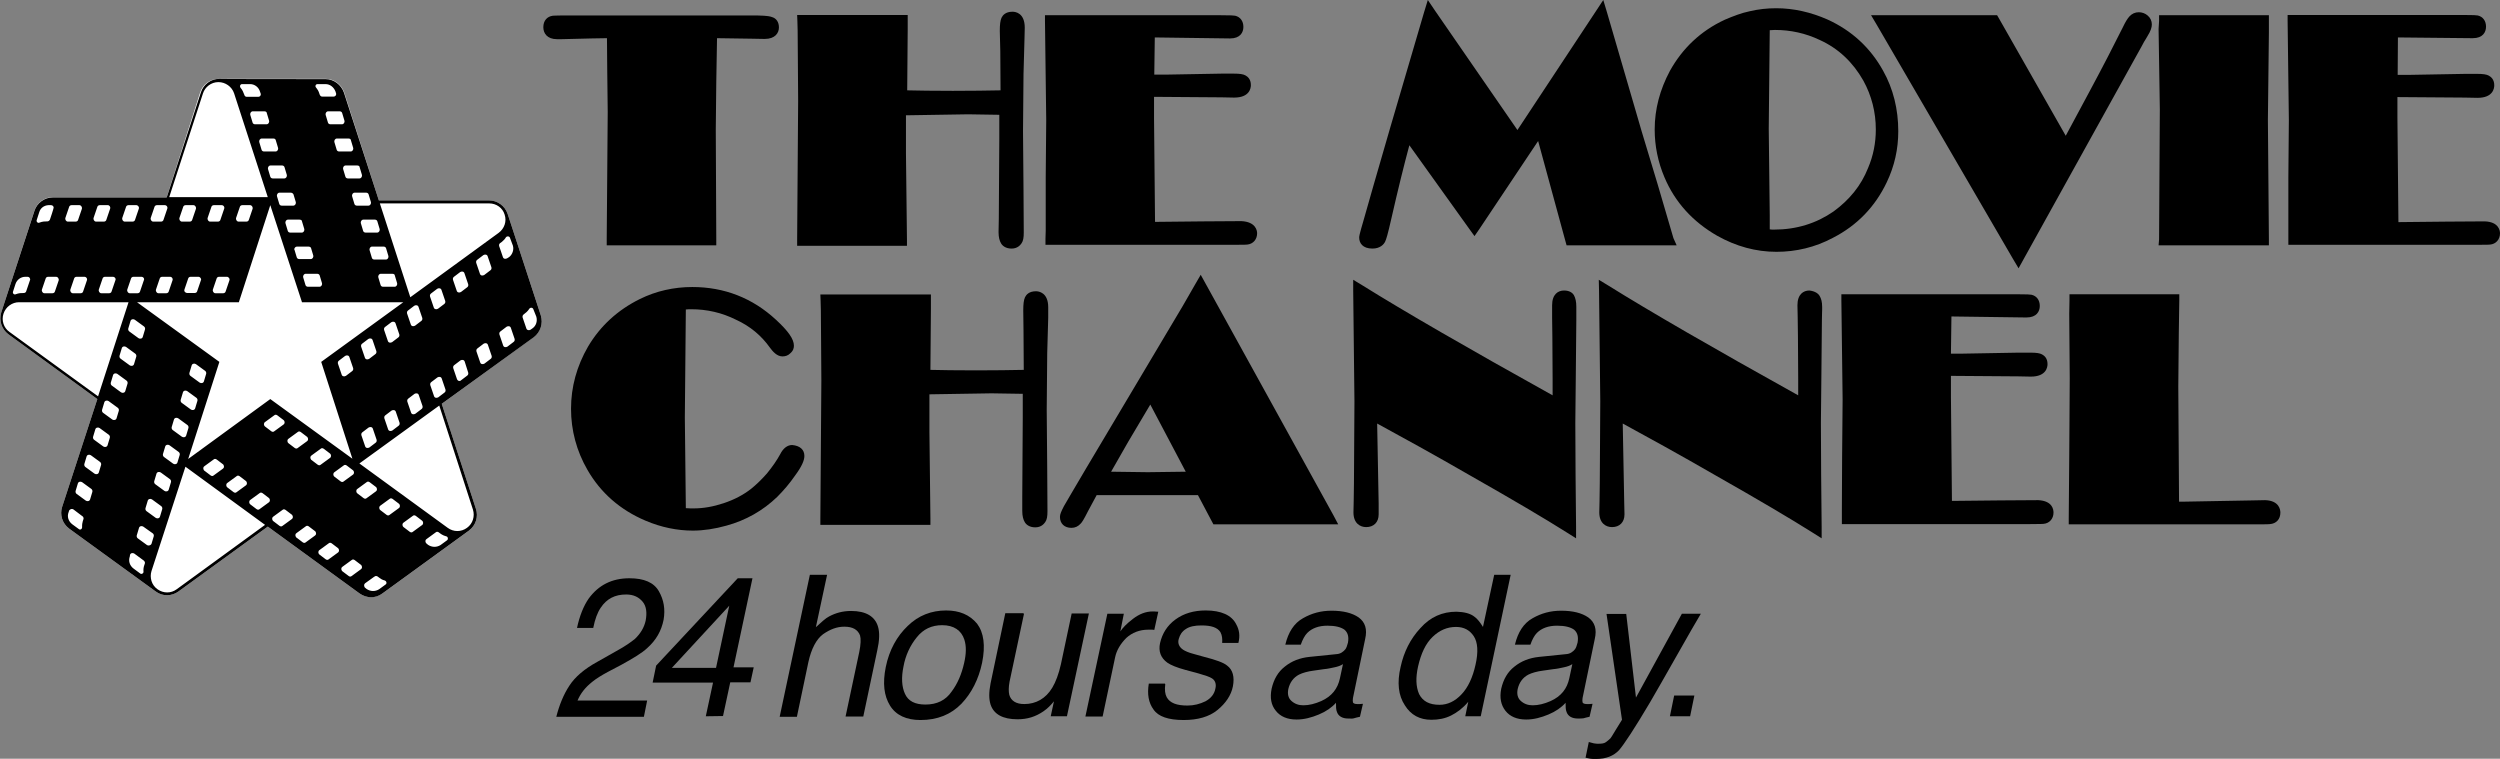 <?xml version="1.0" encoding="utf-8"?>
<!-- Generator: Adobe Illustrator 27.0.0, SVG Export Plug-In . SVG Version: 6.00 Build 0)  -->
<svg version="1.1" id="Layer_1" xmlns="http://www.w3.org/2000/svg" xmlns:xlink="http://www.w3.org/1999/xlink" x="0px" y="0px"
	 viewBox="0 0 1001.7 304" style="enable-background:new 0 0 1001.7 304;" xml:space="preserve">
<rect x="0" y="0" width="1001.7" height="304" fill="#808080" stroke="none"/>
<style type="text/css">
	.st0{fill:#FFFFFF;}
</style>
<g>
	<g>
		<path class="st0" d="M213.8,135.1L177,161.8l13.7,42.1c1,3.1,0,6.6-2.8,8.7l-34.7,25.2c-2.8,2-6.4,1.9-9.1,0L107.3,211l-35.8,26
			c-2.6,1.9-6.3,2.1-9.1,0l-34.7-25.2c-2.8-2.1-3.8-5.6-2.8-8.7L39,159.9l-35.7-26c-2.6-2-3.8-5.4-2.8-8.7l13.3-40.8
			c1-3.2,4.1-5.4,7.4-5.4h45.6l13.4-42c1-3.1,3.9-5.4,7.4-5.4h42.9c3.4,0,6.3,2.3,7.4,5.4l13.9,43.3H196c3.2,0,6.3,2.1,7.4,5.4
			l13.3,40.7C217.7,129.7,216.5,133.1,213.8,135.1z"/>
	</g>
	<g>
		<path d="M130.4,31.7c3.4,0,6.3,2.3,7.4,5.4l14,43.2H196c3.2,0,6.3,2.1,7.4,5.4l13.3,40.7c1,3.3-0.2,6.7-2.8,8.7L177,161.8
			l13.7,42.1c1,3.1,0,6.6-2.8,8.7l-34.7,25.2c-2.8,2.1-6.4,1.9-9.1,0L107.3,211l-35.8,26c-2.6,1.9-6.3,2.1-9.1,0l-34.7-25.2
			c-2.8-2.1-3.8-5.6-2.8-8.7L39,159.9l-35.7-26c-2.6-2-3.8-5.4-2.8-8.7l13.3-40.7c1-3.2,4.1-5.4,7.4-5.4h45.6L80.5,37
			c1-3.1,3.9-5.4,7.4-5.4C87.6,31.7,130.4,31.7,130.4,31.7z M74.3,187l-13.6,41.8c-0.8,2.6,0,5.6,2.4,7.3s5.4,1.7,7.7,0l35.4-25.8
			L74.3,187L74.3,187z M150.7,230.8c-0.5,0-0.2-0.1-4.4,2.9c-0.5,0.4-0.5,1-0.2,1.6c0.1,0.1,0.1,0.1,0.2,0.2l0.6,0.5
			c1.5,1,3.4,1.1,5,0.1l2.6-1.9c0.6-0.4,0.4-1.3-0.3-1.6C152.1,232.1,151.6,230.8,150.7,230.8L150.7,230.8z M142.1,224.4
			c-0.4-0.3-0.9-0.3-1.2,0l-3.7,2.7c-0.5,0.3-0.6,1-0.2,1.6c0.1,0.1,0.1,0.2,0.2,0.2l2.5,1.9c0.4,0.3,0.9,0.3,1.2,0l3.7-2.7
			c0.5-0.3,0.6-1,0.2-1.6c-0.1-0.1-0.1-0.2-0.2-0.2L142.1,224.4z M53.8,221.8c-0.6-0.4-1.5-0.2-1.7,0.5L52,223
			c-0.6,1.7-0.1,3.6,1.5,4.8l2.7,2c0.5,0.4,1.3,0,1.3-0.7c-0.1-0.8,0-1.8,0.3-2.6l0.2-0.6c0.2-0.4,0-1-0.4-1.3L53.8,221.8z
			 M132.9,217.7c-0.4-0.3-0.9-0.3-1.2,0l-3.7,2.7c-0.6,0.4-0.6,1.3,0,1.8l2.5,1.9c0.4,0.3,0.9,0.3,1.2,0l3.7-2.7
			c0.6-0.4,0.6-1.3,0-1.8L132.9,217.7z M175.8,213.3c-0.4-0.3-0.9-0.3-1.2,0l-3.7,2.7c-0.5,0.3-0.6,1-0.2,1.6
			c0.2,0.2,0.3,0.3,0.8,0.7c1.5,1,3.4,1.1,5,0.1l2.6-1.9c0.6-0.4,0.4-1.5-0.3-1.6C177.3,214.5,176.6,213.9,175.8,213.3L175.8,213.3z
			 M57.4,211c-0.6-0.4-1.5-0.2-1.7,0.5l-0.9,3c-0.1,0.4,0,0.9,0.4,1.2l3.7,2.7c0.5,0.3,1.1,0.2,1.6-0.2c0.1-0.1,0.1-0.2,0.2-0.3
			l0.9-3c0.1-0.4,0-0.9-0.4-1.2L57.4,211z M123.7,210.9c-0.4-0.3-0.9-0.3-1.2,0l-3.7,2.7c-0.5,0.3-0.6,1-0.2,1.6
			c0.1,0.1,0.1,0.2,0.2,0.2l2.5,1.9c0.4,0.3,0.9,0.3,1.2,0l3.7-2.7c0.5-0.3,0.6-1,0.2-1.6c-0.1-0.1-0.1-0.2-0.2-0.2L123.7,210.9z
			 M166.6,206.7c-0.4-0.3-0.9-0.3-1.2,0l-3.7,2.7c-0.6,0.4-0.6,1.3,0,1.8l2.5,1.9c0.4,0.3,0.9,0.3,1.2,0l3.7-2.7
			c0.6-0.4,0.6-1.3,0-1.8L166.6,206.7z M176,162.5l-32,23.2l35.4,25.8c2.3,1.7,5.4,1.7,7.7,0c2.4-1.7,3.2-4.7,2.4-7.3L176,162.5
			L176,162.5z M29.4,204.1c-0.5-0.3-1.1-0.2-1.6,0.3c0,0.1-0.1,0.1-0.1,0.2l-0.2,0.6c-0.7,1.8-0.1,3.7,1.5,4.9l2.6,1.9
			c0.5,0.4,1.3,0.1,1.3-0.8c-0.1-2,0.6-3,0.6-3.5c0-0.3-0.2-0.7-0.4-0.8L29.4,204.1z M114.4,204.3c-0.4-0.3-0.9-0.3-1.2,0l-3.7,2.7
			c-0.5,0.3-0.6,1-0.2,1.6c0.1,0.1,0.1,0.2,0.2,0.2l2.5,1.9c0.4,0.3,0.9,0.3,1.2,0l3.7-2.7c0.5-0.3,0.6-1,0.2-1.6
			c-0.1-0.1-0.1-0.2-0.2-0.2L114.4,204.3z M60.9,200.1c-0.6-0.4-1.5-0.2-1.7,0.5l-0.9,3c-0.1,0.4,0,0.9,0.4,1.2l3.7,2.7
			c0.6,0.4,1.5,0.2,1.7-0.5l0.9-3c0.1-0.4,0-0.9-0.4-1.2L60.9,200.1z M157.3,199.9c-0.4-0.3-0.9-0.3-1.2,0l-3.7,2.7
			c-0.6,0.4-0.6,1.3,0,1.8l2.5,1.9c0.4,0.3,0.9,0.3,1.2,0l3.7-2.7c0.6-0.4,0.6-1.3,0-1.8L157.3,199.9z M105.2,197.6
			c-0.4-0.3-0.9-0.3-1.2,0l-3.7,2.7c-0.6,0.4-0.6,1.3,0,1.8l2.5,1.9c0.4,0.3,0.9,0.3,1.2,0l3.7-2.7c0.6-0.4,0.6-1.3,0-1.8
			L105.2,197.6z M32.9,193.2c-0.6-0.4-1.5-0.2-1.7,0.5l-0.9,3c-0.1,0.4,0,0.9,0.4,1.2l3.7,2.7c0.6,0.4,1.5,0.2,1.7-0.5l0.9-3
			c0.1-0.4,0-0.9-0.4-1.2L32.9,193.2z M148.1,193.2c-0.4-0.3-0.9-0.3-1.2,0l-3.7,2.7c-0.6,0.4-0.6,1.3,0,1.8l2.5,1.9
			c0.4,0.3,0.9,0.3,1.2,0l3.7-2.7c0.5-0.3,0.6-1,0.2-1.6c-0.1-0.1-0.1-0.2-0.2-0.2L148.1,193.2z M96,190.8c-0.4-0.3-0.9-0.3-1.2,0
			l-3.7,2.7c-0.6,0.4-0.6,1.3,0,1.8l2.5,1.9c0.4,0.3,0.9,0.3,1.2,0l3.7-2.7c0.6-0.4,0.6-1.3,0-1.8L96,190.8z M64.4,189.3
			c-0.6-0.4-1.5-0.2-1.7,0.5l-0.9,3c-0.1,0.4,0,0.9,0.4,1.2l3.7,2.7c0.6,0.4,1.5,0.2,1.7-0.5l0.9-3c0.1-0.4,0-0.9-0.4-1.2
			L64.4,189.3z M138.9,186.5c-0.4-0.3-0.9-0.3-1.2,0l-3.7,2.7c-0.6,0.4-0.6,1.3,0,1.8l2.5,1.9c0.4,0.3,0.9,0.3,1.2,0l3.7-2.7
			c0.6-0.4,0.6-1.3,0-1.8L138.9,186.5z M86.8,184.1c-0.4-0.3-0.9-0.3-1.2,0l-3.7,2.7c-0.5,0.3-0.6,1-0.2,1.6
			c0.1,0.1,0.1,0.2,0.2,0.2l2.5,1.9c0.4,0.3,0.9,0.3,1.2,0l3.7-2.7c0.5-0.3,0.6-1,0.2-1.6c-0.1-0.1-0.1-0.2-0.2-0.2L86.8,184.1z
			 M36.4,182.4c-0.6-0.4-1.5-0.2-1.7,0.5l-0.9,3c-0.1,0.4,0,0.9,0.4,1.2l3.7,2.7c0.6,0.4,1.5,0.2,1.7-0.5l0.9-3
			c0.1-0.4,0-0.9-0.4-1.2L36.4,182.4z M129.7,179.8c-0.4-0.3-0.9-0.3-1.2,0l-3.7,2.7c-0.5,0.3-0.6,1-0.2,1.6
			c0.1,0.1,0.1,0.2,0.2,0.2l2.5,1.9c0.4,0.3,0.9,0.3,1.2,0l3.7-2.7c0.6-0.4,0.6-1.3,0-1.8L129.7,179.8z M67.9,178.4
			c-0.6-0.4-1.5-0.2-1.7,0.5l-0.9,3c-0.1,0.4,0,0.9,0.4,1.2l3.7,2.7c0.6,0.4,1.5,0.2,1.7-0.5l0.9-3c0.1-0.4,0-0.9-0.4-1.2
			L67.9,178.4z M108.3,82.2l-12.6,38.9H54.9l33,23.9l-12.5,38.9l32.9-24l32.9,23.9L128.7,145l32.9-23.9H121L108.3,82.2L108.3,82.2z
			 M120.5,173.1c-0.4-0.3-0.9-0.3-1.2,0l-3.7,2.7c-0.6,0.4-0.6,1.3,0,1.8l2.5,1.9c0.4,0.3,0.9,0.3,1.2,0l3.7-2.7
			c0.5-0.3,0.6-1,0.2-1.6c-0.1-0.1-0.1-0.2-0.2-0.2L120.5,173.1z M149.4,171.8c-0.2-0.7-1-0.9-1.7-0.5l-2.5,1.9
			c-0.4,0.3-0.5,0.7-0.4,1.2l1.5,4.4c0.2,0.7,1,0.9,1.7,0.5l2.5-1.9c0.4-0.3,0.5-0.7,0.4-1.2L149.4,171.8z M39.9,171.5
			c-0.6-0.4-1.5-0.2-1.7,0.5l-0.9,3c-0.1,0.4,0,0.9,0.4,1.2l3.7,2.7c0.6,0.4,1.5,0.2,1.7-0.5l0.9-3c0.1-0.4,0-0.9-0.4-1.2
			L39.9,171.5z M71.4,167.6c-0.6-0.4-1.5-0.2-1.7,0.5l-0.9,3c-0.1,0.4,0,0.9,0.4,1.2l3.7,2.7c0.6,0.4,1.5,0.2,1.7-0.5l0.9-3
			c0.1-0.4,0-0.9-0.4-1.2L71.4,167.6z M111.1,166.4c-0.4-0.3-0.9-0.3-1.2,0l-3.7,2.7c-0.6,0.4-0.6,1.3,0,1.8l2.5,1.9
			c0.4,0.3,0.9,0.3,1.2,0l3.7-2.7c0.6-0.4,0.6-1.3,0-1.8L111.1,166.4z M158.6,165c-0.2-0.7-1-0.9-1.7-0.5l-2.5,1.9
			c-0.4,0.3-0.5,0.7-0.4,1.2l1.5,4.4c0.2,0.7,1,0.9,1.7,0.5l2.5-1.9c0.4-0.3,0.5-0.7,0.4-1.2L158.6,165z M43.5,160.7
			c-0.6-0.4-1.5-0.2-1.7,0.5l-0.9,3c-0.1,0.4,0,0.9,0.4,1.2l3.7,2.7c0.6,0.4,1.5,0.2,1.7-0.5l0.9-3c0.1-0.4,0-0.9-0.4-1.2
			L43.5,160.7z M167.8,158.3c-0.2-0.7-1-0.9-1.7-0.5l-2.5,1.9c-0.4,0.3-0.5,0.7-0.4,1.2l1.5,4.4c0.2,0.7,1,0.9,1.7,0.5l2.5-1.9
			c0.4-0.3,0.5-0.7,0.4-1.2L167.8,158.3z M75,156.7c-0.6-0.4-1.5-0.2-1.7,0.5l-0.9,3c-0.1,0.4,0,0.9,0.4,1.2l3.7,2.7
			c0.6,0.4,1.5,0.2,1.7-0.5l0.9-3c0.1-0.4,0-0.9-0.4-1.2L75,156.7z M177,151.7c-0.2-0.7-1-0.9-1.7-0.5l-2.5,1.9
			c-0.4,0.3-0.5,0.7-0.4,1.2l1.5,4.4c0.2,0.7,1,0.9,1.7,0.5l2.5-1.9c0.4-0.3,0.5-0.7,0.4-1.2L177,151.7z M51.5,121.1H7.6
			c-2.7,0-5.3,1.8-6.2,4.6c-0.9,2.7,0.1,5.7,2.4,7.3l35.5,25.8L51.5,121.1z M47,149.8c-0.6-0.4-1.5-0.2-1.7,0.5l-0.9,3
			c-0.1,0.4,0,0.9,0.4,1.2l3.7,2.7c0.6,0.4,1.5,0.2,1.7-0.5l0.9-3c0.1-0.4,0-0.9-0.4-1.2L47,149.8z M78.5,145.9
			c-0.6-0.4-1.5-0.2-1.7,0.5l-0.9,3c-0.1,0.4,0,0.9,0.4,1.2l3.7,2.7c0.6,0.4,1.5,0.2,1.7-0.5l0.9-3c0.1-0.4,0-0.9-0.4-1.2
			L78.5,145.9z M186.2,144.9c-0.2-0.7-1-0.9-1.7-0.5l-2.5,1.9c-0.4,0.3-0.5,0.7-0.4,1.2l1.5,4.4c0.2,0.6,0.8,0.9,1.3,0.7
			c0.1,0,0.2-0.1,0.3-0.2l2.5-1.9c0.4-0.3,0.5-0.7,0.4-1.2L186.2,144.9z M140,143.1c-0.2-0.7-1-0.9-1.7-0.5l-2.5,1.9
			c-0.4,0.3-0.5,0.7-0.4,1.2l1.5,4.4c0.2,0.7,1,0.9,1.7,0.5l2.5-1.9c0.4-0.3,0.5-0.7,0.4-1.2L140,143.1z M50.5,139
			c-0.6-0.4-1.5-0.2-1.7,0.5l-0.9,3c-0.1,0.4,0,0.9,0.4,1.2l3.7,2.7c0.6,0.4,1.5,0.2,1.7-0.5l0.9-3c0.1-0.4,0-0.9-0.4-1.2L50.5,139z
			 M195.5,138.2c-0.2-0.7-1-0.9-1.7-0.5l-2.5,1.9c-0.4,0.3-0.5,0.7-0.4,1.2l1.5,4.4c0.2,0.7,1,0.9,1.7,0.5l2.5-1.9
			c0.4-0.3,0.5-0.7,0.4-1.2L195.5,138.2z M149.3,136.3c-0.2-0.7-1-0.9-1.7-0.5l-2.5,1.9c-0.4,0.3-0.5,0.7-0.4,1.2l1.5,4.4
			c0.2,0.7,1,0.9,1.7,0.5l2.5-1.9c0.4-0.3,0.5-0.7,0.4-1.2L149.3,136.3z M204.7,131.4c-0.2-0.7-1-0.9-1.7-0.5l-2.5,1.9
			c-0.4,0.3-0.5,0.7-0.4,1.2l1.5,4.4c0.2,0.7,1,0.9,1.7,0.5l2.5-1.9c0.4-0.3,0.5-0.7,0.4-1.2L204.7,131.4z M158.5,129.6
			c-0.2-0.7-1-0.9-1.7-0.5l-2.5,1.9c-0.4,0.3-0.5,0.7-0.4,1.2l1.5,4.4c0.2,0.7,1,0.9,1.7,0.5l2.5-1.9c0.4-0.3,0.5-0.7,0.4-1.2
			L158.5,129.6z M54,128.1c-0.6-0.4-1.5-0.2-1.7,0.5l-0.9,3c-0.1,0.4,0,0.9,0.4,1.2l3.7,2.7c0.6,0.4,1.5,0.2,1.7-0.5l0.9-3
			c0.1-0.4,0-0.9-0.4-1.2L54,128.1z M213.7,123.9c-0.2-0.7-1.2-0.8-1.6-0.2c-0.7,1.1-1.5,1.7-2.3,2.3c-0.4,0.3-0.5,0.8-0.4,1.2
			l1.5,4.4c0.2,0.7,1.1,0.9,1.7,0.5l0.7-0.5c1.5-1,2.1-2.9,1.6-4.7L213.7,123.9z M167.7,123c-0.2-0.7-1-0.9-1.7-0.5l-2.5,1.9
			c-0.4,0.3-0.5,0.7-0.4,1.2l1.5,4.4c0.2,0.7,1,0.9,1.7,0.5l2.5-1.9c0.4-0.3,0.5-0.7,0.4-1.2L167.7,123z M176.9,116.2
			c-0.2-0.7-1-0.9-1.7-0.5l-2.5,1.9c-0.4,0.3-0.5,0.7-0.4,1.2l1.5,4.4c0.2,0.7,1,0.9,1.7,0.5l2.5-1.9c0.4-0.3,0.5-0.7,0.4-1.2
			L176.9,116.2z M196,81.5h-43.8l12.2,37.6l35.4-25.8c2.3-1.7,3.3-4.6,2.4-7.3C201.4,83.3,198.9,81.5,196,81.5L196,81.5z M11,110.9
			c0,0-0.6,0-0.8,0l0,0c-1.8,0-3.4,1.1-4,2.9l-1,3.1c-0.2,0.7,0.5,1.3,1.1,1c1.3-0.5,2.2-0.5,3.2-0.5c0.5,0,0.9-0.3,1-0.7l1.5-4.4
			C12.3,111.7,11.8,110.9,11,110.9z M22.4,110.9h-3.1c-0.5,0-0.9,0.3-1,0.7l-1.5,4.4c-0.2,0.7,0.3,1.5,1,1.5H21c0.5,0,0.9-0.3,1-0.7
			l1.5-4.4C23.7,111.7,23.2,110.9,22.4,110.9z M33.8,110.9h-3.1c-0.5,0-0.9,0.3-1,0.7l-1.5,4.4c-0.2,0.7,0.3,1.5,1,1.5h3.1
			c0.5,0,0.9-0.3,1-0.7l1.5-4.4C35.1,111.7,34.6,110.9,33.8,110.9z M56.6,110.9h-3.1c-0.5,0-0.9,0.3-1,0.7L51,116
			c-0.2,0.7,0.3,1.5,1,1.5h3.1c0.5,0,0.9-0.3,1-0.7l1.5-4.4C58,111.7,57.5,110.9,56.6,110.9z M79.5,110.9h-3.1c-0.5,0-0.9,0.3-1,0.7
			l-1.5,4.4c-0.2,0.6,0.1,1.1,0.7,1.3c0.1,0,0.2,0.1,0.3,0.1H78c0.5,0,0.9-0.3,1-0.7l1.5-4.4C80.8,111.7,80.2,110.9,79.5,110.9z
			 M90.9,110.9h-3.1c-0.5,0-0.9,0.3-1,0.7l-1.5,4.4c-0.2,0.7,0.3,1.5,1,1.5h3.1c0.5,0,0.9-0.3,1-0.7l1.5-4.4
			C92.2,111.7,91.6,110.9,90.9,110.9z M68.1,110.9H65c-0.5,0-0.9,0.3-1,0.7l-1.5,4.4c-0.2,0.7,0.3,1.5,1,1.5h3.1
			c0.5,0,0.9-0.3,1-0.7l1.5-4.4C69.4,111.7,68.9,110.9,68.1,110.9z M45.2,110.9h-3.1c-0.5,0-0.9,0.3-1,0.7l-1.5,4.4
			c-0.2,0.7,0.3,1.5,1,1.5h3.1c0.5,0,0.9-0.3,1-0.7l1.5-4.4C46.6,111.7,46,110.9,45.2,110.9z M186.1,109.5c-0.2-0.7-1-0.9-1.7-0.5
			l-2.5,1.9c-0.4,0.3-0.5,0.7-0.4,1.2l1.5,4.4c0.2,0.7,1,0.9,1.7,0.5l2.5-1.9c0.4-0.3,0.5-0.7,0.4-1.2L186.1,109.5z M157.2,109.7
			h-4.6c-0.7,0-1.2,0.7-1,1.5l0.9,3c0.1,0.4,0.5,0.7,1,0.7h4.6c0.7,0,1.2-0.7,1-1.5l-0.9-3C158.2,110,157.8,109.7,157.2,109.7
			L157.2,109.7z M127.1,109.7h-4.6c-0.7,0-1.2,0.7-1,1.5l0.9,3c0.1,0.4,0.5,0.7,1,0.7h4.6c0.7,0,1.2-0.7,1-1.5l-0.9-3
			C128,110,127.6,109.7,127.1,109.7z M195.4,102.7c-0.2-0.7-1-0.9-1.7-0.5l-2.5,1.9c-0.4,0.3-0.5,0.7-0.4,1.2l1.5,4.4
			c0.2,0.7,1,0.9,1.7,0.5l2.5-1.9c0.4-0.3,0.5-0.7,0.4-1.2L195.4,102.7z M153.7,98.8h-4.6c-0.7,0-1.2,0.7-1,1.5l0.9,3
			c0.1,0.4,0.5,0.7,1,0.7h4.6c0.7,0,1.2-0.7,1-1.5l-0.9-3C154.6,99.1,154.2,98.8,153.7,98.8L153.7,98.8z M123.6,98.8H119
			c-0.6,0-1,0.5-1.1,1c0,0.1,0,0.2,0.1,0.3l0.9,3c0.1,0.4,0.5,0.7,1,0.7h4.6c0.7,0,1.2-0.7,1-1.5l-0.9-3
			C124.5,99.1,124.1,98.8,123.6,98.8z M204.3,95.2c-0.3-0.6-1.1-0.7-1.6-0.1c-0.4,0.7-0.9,1.2-1.6,1.8l-0.7,0.5
			c-0.4,0.3-0.5,0.7-0.4,1.2l1.5,4.4c0.2,0.7,1,0.9,1.7,0.5l0.8-0.5c1.3-1,2-2.9,1.5-4.6L204.3,95.2z M120,88h-4.6
			c-0.7,0-1.2,0.7-1,1.5l0.9,3c0.1,0.4,0.5,0.7,1,0.7h4.6c0.7,0,1.2-0.7,1-1.5l-0.9-3C121,88.3,120.6,88,120,88L120,88z M150.2,88
			h-4.6c-0.7,0-1.2,0.7-1,1.5l0.9,3c0.1,0.4,0.5,0.7,1,0.7h4.6c0.7,0,1.2-0.7,1-1.5l-0.9-3C151.1,88.3,150.7,88,150.2,88L150.2,88z
			 M20.4,82.2h-1c-1.7,0.1-3.2,1.1-3.7,2.9l-1,3.1c-0.2,0.7,0.5,1.3,1.1,1c1.3-0.5,2.2-0.5,3.2-0.5c0.4,0,0.8-0.3,1-0.7
			c0.1-0.2,1.5-4.5,1.5-4.8C21.5,82.6,21,82.2,20.4,82.2L20.4,82.2z M88.8,82.2h-3.1c-0.5,0-0.9,0.3-1,0.7l-1.5,4.4
			c-0.2,0.7,0.3,1.5,1,1.5h3.1c0.5,0,0.9-0.3,1-0.7l1.5-4.4C90.1,83,89.6,82.2,88.8,82.2z M77.5,82.2h-3.1c-0.5,0-0.9,0.3-1,0.7
			l-1.5,4.4c-0.2,0.7,0.3,1.5,1,1.5H76c0.5,0,0.9-0.3,1-0.7l1.5-4.4C78.7,83,78.2,82.2,77.5,82.2L77.5,82.2z M97.1,82.2
			c-0.5,0-0.9,0.3-1,0.7l-1.5,4.4c-0.2,0.7,0.3,1.5,1,1.5h3.1c0.5,0,0.9-0.3,1-0.7l1.5-4.4c0.2-0.7-0.3-1.5-1-1.5H97.1z M54.6,82.2
			h-3.1c-0.5,0-0.9,0.3-1,0.7L49,87.3c-0.2,0.7,0.3,1.5,1,1.5h3.1c0.5,0,0.9-0.3,1-0.7l1.5-4.4C55.9,83,55.3,82.2,54.6,82.2z
			 M43.2,82.2H40c-0.5,0-0.9,0.3-1,0.7l-1.5,4.4c-0.2,0.7,0.3,1.5,1,1.5h3.1c0.5,0,0.9-0.3,1-0.7l1.5-4.4
			C44.4,83,43.9,82.2,43.2,82.2z M31.8,82.2h-3.1c-0.5,0-0.9,0.3-1,0.7l-1.5,4.4c-0.2,0.7,0.3,1.5,1,1.5h3.1c0.5,0,0.9-0.3,1-0.7
			l1.5-4.4C33,83,32.5,82.2,31.8,82.2L31.8,82.2z M66,82.2h-3.1c-0.5,0-0.9,0.3-1,0.7l-1.5,4.4c-0.2,0.7,0.3,1.5,1,1.5h3.1
			c0.5,0,0.9-0.3,1-0.7l1.5-4.4C67.3,83,66.8,82.2,66,82.2L66,82.2z M116.5,77.2H112c-0.7,0-1.2,0.7-1,1.5l0.9,3
			c0.1,0.4,0.5,0.7,1,0.7h4.6c0.7,0,1.2-0.7,1-1.5l-0.9-3C117.4,77.5,117,77.2,116.5,77.2L116.5,77.2z M146.7,77.2h-4.6
			c-0.7,0-1.2,0.7-1,1.5l0.9,3c0.1,0.4,0.5,0.7,1,0.7h4.6c0.7,0,1.2-0.7,1-1.5l-0.9-3C147.6,77.5,147.2,77.2,146.7,77.2L146.7,77.2z
			 M87.5,32.9c-2.9,0-5.4,2-6.2,4.6L67.8,79h39.5L93.8,37.4C92.9,34.7,90.3,32.9,87.5,32.9L87.5,32.9z M143.1,66.3h-4.6
			c-0.7,0-1.2,0.7-1,1.5l0.9,3c0.1,0.4,0.5,0.7,1,0.7h4.6c0.7,0,1.2-0.7,1-1.5l-0.9-3C144.1,66.6,143.7,66.3,143.1,66.3L143.1,66.3z
			 M113,66.3h-4.6c-0.7,0-1.2,0.7-1,1.5l0.9,3c0.1,0.4,0.5,0.7,1,0.7h4.6c0.7,0,1.2-0.7,1-1.5l-0.9-3
			C113.9,66.6,113.5,66.3,113,66.3L113,66.3z M139.6,55.5H135c-0.7,0-1.2,0.7-1,1.5l0.9,3c0.1,0.4,0.5,0.7,1,0.7h4.6
			c0.7,0,1.2-0.7,1-1.5l-0.9-3C140.6,55.7,140.1,55.5,139.6,55.5L139.6,55.5z M109.5,55.5h-4.6c-0.7,0-1.2,0.7-1,1.5l0.9,3
			c0.1,0.4,0.5,0.7,1,0.7h4.6c0.7,0,1.2-0.7,1-1.5l-0.9-3C110.4,55.7,110,55.5,109.5,55.5z M136.1,44.6h-4.6c-0.7,0-1.2,0.7-1,1.5
			l0.9,3c0.1,0.4,0.5,0.7,1,0.7h4.6c0.7,0,1.2-0.7,1-1.5l-0.9-3C137,44.9,136.6,44.6,136.1,44.6z M105.9,44.6h-4.6
			c-0.7,0-1.2,0.7-1,1.5l0.9,3c0.1,0.4,0.5,0.7,1,0.7h4.6c0.7,0,1.2-0.7,1-1.5l-0.9-3C106.9,44.9,106.5,44.6,105.9,44.6L105.9,44.6z
			 M130.4,33.7h-3.2c-0.5,0-0.8,0.4-0.8,0.8c0,0.7,0.8,0.8,1.5,2.8c0,0.1,0.2,0.7,0.3,0.8c0.2,0.4,0.5,0.6,0.9,0.6h4.6
			c0.6,0,1-0.5,1-1l0,0c0-0.2,0-0.2-0.3-1.1C133.8,35.1,132.4,33.7,130.4,33.7z M100.2,33.7H97c-0.7,0-1.1,0.8-0.6,1.5
			c0.8,0.9,1.1,1.8,1.5,2.8c0.1,0.5,0.5,0.8,1,0.8h4.6c0.6,0,1-0.5,1-1c0-0.2,0-0.2-0.3-1C103.7,35,102.1,33.7,100.2,33.7
			L100.2,33.7z"/>
	</g>
</g>
<g>
	<path d="M312.1,11c0,2.2-1.5,4.6-5.7,4.6h-0.1l-5.4-0.1l-13.6-0.2L287,32.9l-0.2,19l0.2,44v2.4h-43.9v-2.4l0.4-51l-0.2-17.4
		l-0.1-12.2l-6,0.1L225,15.7h-1.8l0,0l0,0c-4,0-5.5-2.4-5.5-4.8c0-2.6,1.5-4.3,3.8-4.6c0.4,0,1.1-0.1,3.5-0.1h78.5
		c4.3,0.1,5.1,0.4,5.7,0.6C311.1,7.3,312.1,8.9,312.1,11z"/>
</g>
<g>
	<path d="M410.1,29.7l-0.2,22.8l0.2,23.8l0.1,16.8c0,2.1-0.2,3.4-0.9,4.4c-0.5,0.7-1.6,2.1-4,2.1s-3.7-1.2-4.2-2.1
		c-0.6-1-1-2.4-1-4.5l0.1-5.4l0.2-32V46l0,0l-12.5-0.2L363,46.2v15.2l0.4,34.7v2.4h-44V96l0.4-55.6l-0.1-14.7l-0.1-13.5l-0.1-3.7
		L319.4,6h44.3v2.4v3.3l-0.2,24.5c4.3,0.1,10.5,0.2,18.3,0.2c7.5,0,13.9-0.1,19.1-0.2l-0.1-15.7l-0.2-8.1c0-2.6,0.2-4.2,0.7-5.3
		c0.5-1,1.6-2.4,4.4-2.4c1.2,0,4.9,0.5,4.9,6.4l-0.1,4.3L410.1,29.7z"/>
</g>
<g>
	<path d="M503.7,93.5c0,2.4-1.6,4.3-4,4.5c-0.2,0-0.6,0.1-5.6,0.1h-75.2v-2.4l0.1-3.3V71l0.2-22.9l-0.5-39.6V6.1H489
		c4.4,0,5.3,0.1,5.9,0.2c2.1,0.5,3.3,2.2,3.3,4.5c0,2.2-1.3,4.6-5.3,4.6h-0.5L462.7,15l-0.2,14.9h4.5l22.4-0.4h5
		c2.3,0,3.7,0.2,4.6,0.7s2.2,1.5,2.2,3.9c0,1.2-0.5,5-6.7,5h-0.1l-5-0.1l-27-0.2c0,1.3,0,2.9,0,4.6v3.8l0.4,41.7l19.2-0.2l15.4-0.1
		C503.2,88.9,503.7,92.4,503.7,93.5z"/>
</g>
<g>
	<path d="M671.8,98.3h-44.1l-0.5-1.8l-10.9-40l-23.5,35.2l-2,2.9l-2.1-2.9l-24-33.5c-2.2,8.2-4.6,17.9-7.1,28.9
		c-1.6,7.1-2.2,8.9-2.6,9.7c-0.5,1.1-2,2.8-5.1,2.8c-3.9,0-5.3-2.2-5.3-4.4c0-0.5,0-1,1.8-7.1l3.9-13.7l6.8-23.5l13.5-46l1.5-4.9
		l2.9,4.3l33,47.8l31.5-47.7l2.9-4.4l1.5,5l13.9,47.7l6.4,21.2l5.6,19.1l0.7,2.4L671.8,98.3z"/>
</g>
<g>
	<path d="M754.5,28.3c-5.1-9.2-12.6-16.1-22.3-20.5c-6.6-2.9-13.5-4.5-20.5-4.5l0,0c-3.7,0-7.2,0.4-10.6,1.2c-3.4,0.7-6.7,2-10,3.4
		c-9.7,4.5-17,11.5-22,20.5c-4,7.5-6.1,15.3-6.1,23.5c0,6.5,1.3,13,3.9,19.1c4.2,10,11.4,17.9,21.2,23.5c7.5,4.2,15.4,6.4,23.7,6.4
		c7.8,0,15.5-1.8,22.6-5.6c9.8-5,17-12.6,21.6-22.3c3.1-6.5,4.6-13.3,4.6-20.4C760.6,43.8,758.6,35.6,754.5,28.3z M710.8,92
		c-0.6,0-1.1,0-1.7-0.1v-5.7l-0.4-34.6l0.4-39.5c0.7,0,1.5-0.1,2.1-0.1c6.2,0,12.2,1.3,17.9,4c7.5,3.4,13.3,8.9,17.5,16.3
		c3.3,6,5,12.6,5,19.6c0,5.3-1,10.5-3.1,15.4c-2.8,7.1-7.5,12.8-13.8,17.4C727.8,89.5,719.8,92,710.8,92z"/>
</g>
<g>
	<path d="M862.2,9.8c0,1.2-0.5,2.7-1.7,4.6c-0.2,0.4-0.5,0.9-0.7,1.2c-0.4,0.6-1,1.6-1.6,2.8l-47.3,85.3l-2.1,3.8l-2.2-3.7l-54.7-94
		l-2.2-3.7h50.5l0.7,1.2l26.8,47.1l9.4-17.5c5.6-10.4,10.1-19.2,13.5-26c1-2.1,1.8-3.4,2.6-4.3c1-1.1,2.3-1.7,3.8-1.7
		c1.3,0,2.6,0.5,3.5,1.3C861.6,7.1,862.2,8.4,862.2,9.8z"/>
</g>
<g>
	<polygon points="909.1,98.3 864.9,98.3 865.1,95.9 865.4,43.7 864.9,11.6 864.9,11.6 865.1,8.4 865.1,6.1 909.1,6.1 909.1,13 
		908.7,48.1 909.1,95.9 	"/>
</g>
<g>
	<path d="M1001.7,93.5c0,2.4-1.6,4.3-4,4.5c-0.2,0-0.6,0.1-5.6,0.1h-75.2v-2.4v-3.3V71l0.2-22.9l-0.5-39.7V6h70.3
		c4.4,0,5.3,0.1,5.9,0.2c2.1,0.5,3.3,2.2,3.3,4.5c0,2.2-1.3,4.6-5.3,4.6h-0.5L960.8,15l-0.1,15h4.5l22.4-0.4h5
		c2.3,0,3.7,0.2,4.6,0.7c0.9,0.5,2.2,1.5,2.2,3.9c0,1.2-0.5,5-6.7,5h-0.1l-5-0.1l-27-0.2c0,1.3,0,2.9,0,4.6v3.8L961,89l19.2-0.2
		l15.4-0.1C1001.2,88.9,1001.7,92.4,1001.7,93.5z"/>
</g>
<g>
	<path d="M322.3,182.7c0,1.8-1.1,4.3-3.7,7.8c-2.2,3.2-4.6,6-7.2,8.6c-5.7,5.5-12.6,9.4-20.3,11.5c-4.6,1.3-9.2,2-13.5,2
		c-6.2,0-12.7-1.3-19-4c-10.1-4.3-17.9-11.1-23.2-20.3c-4.4-7.6-6.6-15.9-6.6-24.5c0-8.8,2.3-17.1,6.8-24.9
		c4.9-8.3,11.9-14.7,20.8-19.1c6.5-3.2,13.6-4.8,21-4.8c12.8,0,24.1,4.4,33.5,13.1c5,4.6,7.2,7.8,7.2,10.4c0,0.9-0.2,2-1.5,3.1
		c-0.9,0.9-2,1.2-3.1,1.2c-2.2,0-3.9-2-5-3.5c-3.4-4.8-7.9-8.6-13.6-11.2c-5.6-2.8-11.6-4.2-18-4.2c-0.7,0-1.3,0-2.1,0.1l-0.4,43.3
		l0.4,36.3c1.2,0.1,2.2,0.1,3.1,0.1c3.9,0,7.9-0.7,12.1-2.1s7.8-3.3,10.9-5.7c2-1.6,4.2-3.7,6.4-6.2c2.2-2.7,4-5.3,5.3-7.7
		c1.2-2.4,2.9-3.7,4.8-3.7C320.6,178.6,322.3,180.2,322.3,182.7z"/>
</g>
<g>
	<path d="M419.6,141.5l-0.2,22.7l0.2,23.8l0.1,16.8c0,2.1-0.2,3.4-0.9,4.4c-0.5,0.7-1.6,2.1-4,2.1s-3.7-1.2-4.2-2.1
		c-0.6-1-1-2.4-1-4.5v-5.4l0.2-32v-9.5l0,0l-12.5-0.2l-24.9,0.4v15.2l0.4,34.7v2.4h-44.1v-2.4l0.4-55.4l-0.1-14.7l-0.1-13.5
		l-0.1-3.7l-0.1-2.6H373v2.4v3.3l-0.2,24.5c4.3,0.1,10.4,0.2,18.3,0.2c7.5,0,13.9-0.1,19.1-0.2l-0.1-15.7l-0.1-8.1
		c0-2.6,0.2-4.2,0.7-5.3c0.5-1,1.6-2.4,4.4-2.4c1.1,0,4.9,0.5,4.9,6.4v4.3L419.6,141.5z"/>
</g>
<g>
	<path d="M534.3,206.5l-51.1-92.6l-2.1-3.8l-2.2,3.8l-5,8.7l-38.8,65.2c-5,8.4-7.9,13.5-8.8,15c-1.1,2.1-1.6,3.3-1.6,4.3
		c0,2.7,1.8,4.4,4.6,4.4c1.5,0,2.7-0.6,3.7-1.7c0.5-0.5,1.2-1.5,2.9-4.9l3.5-6.5h1.7h19H480l5.5,10.4l0.7,1.3h50L534.3,206.5z
		 M445.2,189l6.8-11.9l8.9-15l14.2,26.9l-15.2,0.2L445.2,189z"/>
</g>
<g>
	<path d="M631.6,123v1c0,0.9,0,2.3,0,4.3l-0.2,21.5l-0.2,19.7l0.1,20.8l0.2,20.9v4.5l-3.8-2.4c-8.7-5.5-21.6-13.1-38.5-22.7
		c-14.9-8.6-27.5-15.5-37.4-20.9l0.6,32v4.4c0,3.2-2,5.1-5,5.1c-2.4,0-5.1-1.5-5.1-5.9l0.1-4.5l0.1-7.2l0.2-32.8l-0.5-44.3v-4.4
		l3.8,2.3c16.5,10.3,42.1,25.1,76.1,44v-6.5l-0.1-17l-0.1-7.7v-4.9c0-4.4,2.4-5.9,4.8-5.9c2.2,0,3.4,1,3.9,1.8
		C631.3,119.5,631.6,120.9,631.6,123z"/>
</g>
<path d="M822.8,205.4c0,2.4-1.6,4.3-4,4.5c-0.2,0-0.6,0.1-5.6,0.1H738v-2.4v-3.3l0.1-21.4l0.2-22.9l-0.5-39.7v-2.4h70.3
	c4.4,0,5.3,0.1,5.9,0.2c2.1,0.5,3.3,2.2,3.3,4.5c0,2.2-1.3,4.6-5.3,4.6h-0.5l-29.6-0.4l-0.2,14.9h4.5l22.4-0.4h5
	c2.3,0,3.7,0.2,4.6,0.7c0.9,0.5,2.2,1.5,2.2,3.9c0,1.2-0.5,5-6.7,5l0,0l-5-0.1l-27-0.2c0,1.3,0,2.9,0,4.6v3.8l0.4,41.7l19.2-0.2
	l15.4-0.1C822.5,200.7,822.8,204.3,822.8,205.4z"/>
<path d="M729.1,118.6c0.6,1,1,2.3,1,4.4v1l0,0c0,0.9-0.1,2.3-0.1,4.3l-0.2,21.5l-0.2,19.7l0.1,20.8l0.2,20.9v4.5l-3.8-2.4
	c-8.7-5.5-21.6-13.1-38.5-22.7c-14.9-8.6-27.5-15.5-37.4-20.9l0.6,32l0.1,4.4c0,3.2-2,5.1-5,5.1c-2.4,0-5.1-1.5-5.1-5.9l0.1-4.5
	l0.1-7.2l0.2-32.8l-0.5-44.3l-0.1-4.4l3.8,2.3c16.5,10.3,42.1,25.1,76.1,44v-6.5l-0.1-17l-0.1-7.7l-0.1-4.9c0-4.4,2.4-5.9,4.8-5.9
	C727.4,116.7,728.6,117.7,729.1,118.6z"/>
<g>
	<path d="M913.7,205.4c0,2.6-1.6,4.4-4.2,4.6c-0.4,0-1,0.1-3.2,0.1h-77.4v-2.4l0.2-24.3l0.1-14.9l0.1-16.9l-0.2-25.8l0.1-5.5v-2.4
		h44v2.4l-0.2,13.3l-0.2,21.3l0.1,15.5l0.2,30.6h2.2l27.3-0.5l5-0.1C913.3,200.6,913.7,204.3,913.7,205.4z"/>
</g>
<path d="M239.3,265.2l7.6-4.3c3.5-1.9,5.9-3.6,7.5-4.9c2.3-2.2,3.7-4.6,4.3-7.3c0.6-3.2,0.3-5.8-1.2-7.6s-3.6-2.9-6.6-2.9
	c-4.5,0-7.8,1.7-10.2,5.3c-1.3,1.9-2.3,4.6-3,8.1h-6.5c1-4.7,2.6-8.8,4.7-11.8c3.9-5.3,9.2-8.1,16.3-8.1c5.9,0,9.8,1.7,11.8,5.2
	s2.6,7.2,1.9,11.4c-0.9,4.5-3,8.2-6.6,11.4c-2,1.9-5.5,4-10.2,6.6l-5.5,2.9c-2.6,1.4-4.7,2.7-6.3,4c-2.9,2.3-4.7,4.7-5.9,7.5h27.9
	l-1.3,6.5h-35.1c1.2-4.7,2.9-8.9,5.2-12.4C230.4,271.2,234.2,268,239.3,265.2z"/>
<path d="M282.8,287l2.9-13.5h-24.2l1.4-6.8l32.7-35h5.9l-7.6,35.7h8.1l-1.3,6h-8.1l-2.9,13.5L282.8,287L282.8,287z M286.9,267.6
	l5.3-24.9l-23,24.9H286.9z"/>
<path d="M324.5,230.3h6.9l-4.5,21c2.2-2,3.9-3.6,5.3-4.3c2.6-1.4,5.5-2.2,8.8-2.2c6,0,9.6,2.2,10.8,6.3c0.7,2.3,0.6,5.5-0.3,9.5
	l-5.6,26.5h-7.1l5.5-25.9c0.6-3,0.7-5.2,0.3-6.6c-0.9-2.3-2.9-3.5-6.3-3.5c-2.9,0-5.6,1-8.5,3c-2.7,2-4.7,5.8-5.9,11.2l-4.6,21.9
	h-6.9L324.5,230.3z"/>
<path d="M393.5,265.6c-1.4,6.6-4.2,12.1-8.3,16.4c-4.2,4.3-9.6,6.5-16.4,6.5c-5.6,0-9.8-1.9-12.2-5.8c-2.4-3.9-3-8.9-1.7-15.4
	c1.4-6.9,4.5-12.4,8.8-16.5c4.3-4.2,9.5-6.2,15.4-6.2c5.3,0,9.4,1.7,12.4,5.3C394.2,253.5,394.9,258.7,393.5,265.6z M386.3,265.7
	c0.9-3.9,0.9-6.9,0.1-9.4c-1.2-3.7-4.2-5.8-8.9-5.8c-4.2,0-7.6,1.6-10.2,4.9c-2.6,3.2-4.5,7.2-5.3,11.7c-0.9,4.3-0.7,8.1,0.6,10.9
	c1.3,2.9,4,4.3,8.2,4.3c4.6,0,8.1-1.7,10.5-5.2C383.7,273.9,385.3,270.1,386.3,265.7z"/>
<path d="M410.3,245.9l-5.8,27.3c-0.4,2.2-0.4,3.9-0.1,5.2c0.7,2.4,2.7,3.7,6,3.7c4.7,0,8.6-2.2,11.2-6.5c1.4-2.3,2.6-5.5,3.5-9.5
	l4.3-20.3h6.9l-8.8,41.2H421l1.3-6c-1.3,1.6-2.6,2.9-4.2,4c-3.2,2.2-6.5,3.2-10.4,3.2c-5.9,0-9.5-2-10.8-5.9c-0.7-2.2-0.7-4.9,0-8.5
	l5.9-28.1h7.3v0.2L410.3,245.9L410.3,245.9z"/>
<path d="M443.7,245.9h6.6l-1.4,7.1c0.9-1.4,2.4-3,5-5s5.2-3,7.9-3c0.1,0,0.3,0,0.7,0c0.3,0,0.9,0.1,1.6,0.1l-1.6,7.3
	c-0.4-0.1-0.7-0.1-1.2-0.1c-0.3,0-0.7,0-1.2,0c-3.5,0-6.5,1.2-8.8,3.3c-2.3,2.3-3.9,4.9-4.5,7.8l-5,23.7h-6.9L443.7,245.9z"/>
<path d="M466.9,274.1c-0.3,2.3-0.1,4,0.6,5.3c1.3,2.3,4,3.3,8.3,3.3c2.6,0,4.9-0.6,7.2-1.7c2.2-1.2,3.6-2.9,4-5.2
	c0.4-1.7-0.1-3.2-1.4-4c-0.9-0.6-2.7-1.2-5.5-2l-5.2-1.4c-3.3-0.9-5.8-1.9-7.2-2.9c-2.6-1.9-3.6-4.5-2.9-7.8
	c0.9-3.9,2.9-7.1,6.2-9.5c3.3-2.4,7.3-3.6,12.1-3.6c6.2,0,10.4,1.9,12.2,5.5c1.3,2.3,1.6,4.7,0.9,7.5h-6.5c0.1-1.6,0-3-0.7-4.3
	c-1.2-1.9-3.7-2.7-7.6-2.7c-2.6,0-4.7,0.4-6.2,1.4c-1.6,1-2.4,2.3-2.9,4c-0.5,1.7,0.1,3.2,1.7,4.3c0.9,0.6,2.3,1.2,4.2,1.7l4.3,1.2
	c4.7,1.2,7.8,2.3,9.2,3.5c2.3,1.7,3,4.6,2.3,8.3c-0.7,3.6-2.9,6.8-6.2,9.5s-7.9,4-13.5,4c-6.2,0-10.2-1.4-12.1-4.2
	c-2-2.7-2.6-6.2-1.9-10.4h6.5v0.2L466.9,274.1L466.9,274.1z"/>
<path d="M535.5,262.1c1.6-0.1,2.7-0.9,3.6-2c0.4-0.6,0.7-1.4,1-2.6c0.4-2.3,0-4-1.4-5.2c-1.4-1-3.6-1.6-6.8-1.6
	c-3.5,0-6.2,1-8.1,2.9c-1,1-1.9,2.7-2.6,4.7H515c1.2-5,3.5-8.6,7.1-10.6c3.5-2,7.2-3,11.4-3c4.7,0,8.3,0.9,10.9,2.7
	c2.6,1.9,3.5,4.7,2.6,8.6l-4.9,23.7c-0.1,0.7-0.1,1.3,0,1.7c0.1,0.4,0.7,0.7,1.7,0.7c0.3,0,0.6,0,1,0s0.9-0.1,1.3-0.1l-1.2,5.2
	c-1.2,0.3-1.9,0.4-2.4,0.6s-1.3,0.1-2.3,0.1c-2.3,0-3.9-0.9-4.5-2.6c-0.4-0.9-0.4-2.2-0.4-3.7c-1.7,1.9-4,3.5-6.9,4.7s-5.8,2-8.9,2
	c-3.7,0-6.5-1.2-8.3-3.5c-1.9-2.3-2.4-5.2-1.7-8.8c0.9-3.9,2.6-6.8,5.3-8.9c2.7-2.2,6-3.5,9.9-3.9L535.5,262.1z M522.2,282.6
	c2.3,0,4.7-0.6,7.2-1.7c4.2-1.9,6.6-4.9,7.5-9.2l1.2-5.6c-0.9,0.6-2,1-3.5,1.3c-1.4,0.3-2.7,0.6-4,0.7l-4.2,0.6
	c-2.4,0.3-4.5,0.9-5.9,1.6c-2.3,1.2-3.7,3.2-4.3,5.8c-0.4,2,0,3.6,1.2,4.7C518.7,282,520.3,282.6,522.2,282.6z"/>
<path d="M590.9,247.2c1,0.7,2.2,2.2,3.3,4l4.5-20.9h6.6l-12,56.7h-6.2l1.2-5.8c-2.2,2.6-4.5,4.3-6.9,5.5s-5,1.7-7.9,1.7
	c-4.6,0-8.2-1.9-10.6-5.8c-2.6-3.9-3.2-9.1-1.7-15.4c1.3-6,3.9-11.2,7.9-15.5c4-4.5,8.8-6.6,14.5-6.6
	C586.5,245.2,589.1,245.7,590.9,247.2z M576.8,282.4c3.2,0,6.2-1.4,8.8-4.2c2.6-2.7,4.5-6.8,5.6-11.8c1.2-5.2,0.9-9.1-0.7-11.5
	c-1.6-2.4-3.9-3.7-7.1-3.7c-3.5,0-6.6,1.3-9.4,4s-4.6,6.6-5.8,11.8c-1,4.5-0.9,8.1,0.4,11.1C570.1,281,572.7,282.4,576.8,282.4z"/>
<path d="M627.5,262.1c1.6-0.1,2.7-0.9,3.6-2c0.4-0.6,0.7-1.4,1-2.6c0.4-2.3,0-4-1.4-5.2c-1.4-1-3.6-1.6-6.8-1.6
	c-3.5,0-6.2,1-8.1,2.9c-1,1-1.9,2.7-2.6,4.7H607c1.2-5,3.5-8.6,7.1-10.6c3.5-2,7.2-3,11.4-3c4.7,0,8.3,0.9,10.9,2.7
	c2.6,1.9,3.5,4.7,2.6,8.6l-4.9,23.7c-0.1,0.7-0.1,1.3,0,1.7c0.1,0.4,0.7,0.7,1.7,0.7c0.3,0,0.6,0,1,0s0.9-0.1,1.3-0.1l-1.2,5.2
	c-1.2,0.3-1.9,0.4-2.4,0.6c-0.6,0.1-1.3,0.1-2.3,0.1c-2.3,0-3.9-0.9-4.5-2.6c-0.4-0.9-0.4-2.2-0.4-3.7c-1.7,1.9-4,3.5-6.9,4.7
	s-5.8,2-8.9,2c-3.7,0-6.5-1.2-8.3-3.5s-2.4-5.2-1.7-8.8c0.9-3.9,2.6-6.8,5.3-8.9c2.7-2.2,6-3.5,9.9-3.9L627.5,262.1z M614.1,282.6
	c2.3,0,4.7-0.6,7.2-1.7c4.2-1.9,6.6-4.9,7.5-9.2l1.2-5.6c-0.9,0.6-2,1-3.5,1.3c-1.4,0.3-2.7,0.6-4,0.7l-4.2,0.6
	c-2.4,0.3-4.5,0.9-5.9,1.6c-2.3,1.2-3.7,3.2-4.3,5.8c-0.4,2,0,3.6,1.2,4.7C610.6,282,612.2,282.6,614.1,282.6z"/>
<path d="M673.9,245.9h7.6c-1.6,2.6-5,8.6-10.4,18.1c-4,7.1-7.3,12.8-9.9,17.3c-6.2,10.5-10.5,17-12.5,19.3c-2.2,2.3-5.2,3.5-9.2,3.5
	c-1,0-1.7,0-2.3-0.1s-1.2-0.3-1.9-0.4l1.3-6.3c1.2,0.3,2,0.6,2.4,0.6c0.6,0.1,1,0.1,1.4,0.1c1.3,0,2.3-0.1,3-0.6s1.3-1,1.9-1.6
	c0.1-0.1,0.9-1.3,2-3.2c1.2-1.9,2-3.3,2.6-4.2l-6.2-42.4h7.9l3.9,33.5L673.9,245.9z"/>
<path d="M670.8,278.7h8.1l-1.7,8.3h-8.1L670.8,278.7z"/>
</svg>
